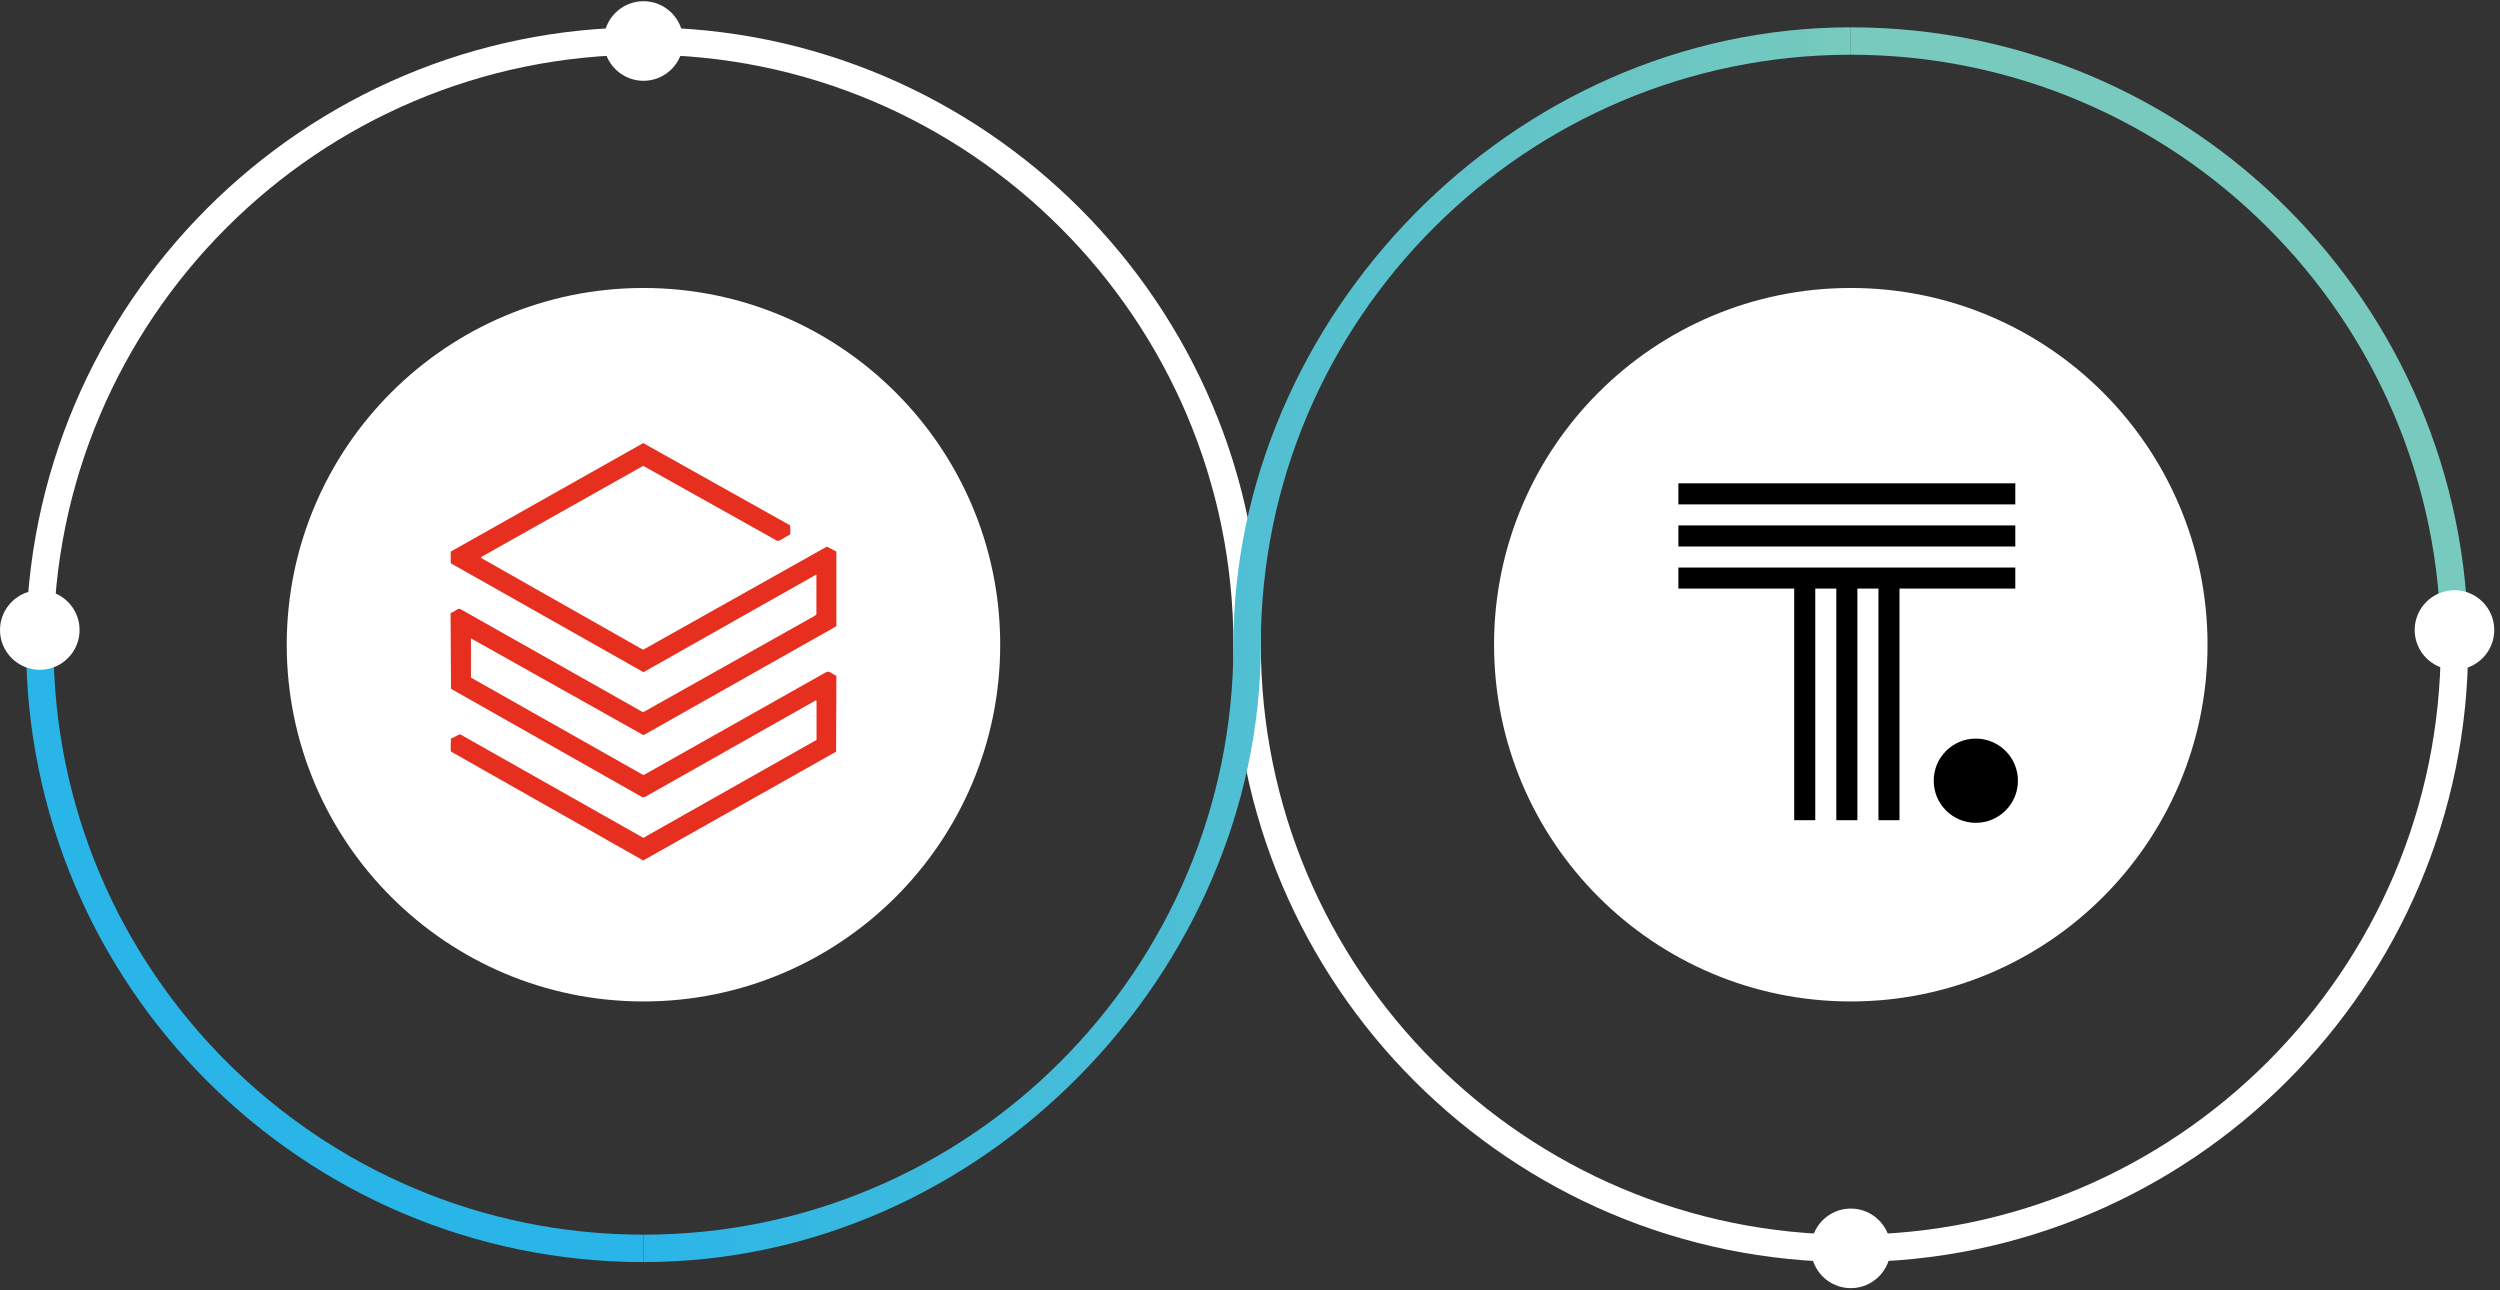 <?xml version="1.0" encoding="utf-8"?>
<svg xmlns="http://www.w3.org/2000/svg" width="374" height="193" viewBox="0 0 374 193" fill="none">
<rect x="0" y="0" width="374" height="193" fill="#333333" stroke="none"/>
<g clip-path="url(#clip0_18001_53343)">
<path d="M96.263 149.816C125.737 149.816 149.63 125.923 149.63 96.449C149.63 66.975 125.737 43.082 96.263 43.082C66.789 43.082 42.896 66.975 42.896 96.449C42.896 125.923 66.789 149.816 96.263 149.816Z" fill="white"/>
<path d="M122.155 85.991L121.967 86.033L96.264 100.557L67.426 84.257V82.522L96.222 66.285L118.164 78.573C118.269 78.677 118.269 79.889 118.164 80.015C117.642 80.182 116.973 80.767 116.471 80.892C116.388 80.913 116.325 80.934 116.241 80.892L96.222 69.691L72.002 83.316L71.96 83.463L96.076 97.129L96.264 97.171L123.702 81.77L125.123 82.522V93.681L96.264 109.981L70.456 95.499V101.371L96.264 115.958L123.66 100.515C124.057 100.348 124.726 100.954 125.123 101.1L125.081 112.447L96.222 128.726L67.488 112.447C67.342 112.28 67.488 110.838 67.447 110.504L68.805 109.835L96.243 125.341L122.155 110.692V104.84L122.03 104.778L96.494 119.218L96.159 119.301L67.468 103.043L67.405 91.78V91.696C67.781 91.633 68.324 91.153 68.638 91.069C68.7 91.069 68.763 91.069 68.826 91.09L96.201 106.554L121.905 92.114L122.134 91.905V86.033L122.155 85.991Z" fill="#E62F1F"/>
<path d="M188.621 96.449H184.521C184.521 47.782 144.929 8.187 96.263 8.187C47.596 8.187 8.001 47.782 8.001 96.449H3.901C3.901 45.519 45.333 4.087 96.263 4.087C147.193 4.087 188.621 45.519 188.621 96.445V96.449Z" fill="white"/>
<path d="M276.879 188.807C225.953 188.807 184.521 147.375 184.521 96.449H188.621C188.621 145.116 228.212 184.707 276.879 184.707C325.545 184.707 365.137 145.116 365.137 96.449H369.237C369.237 147.375 327.805 188.807 276.879 188.807Z" fill="white"/>
<path d="M96.263 8.335C97.476 8.335 98.459 7.352 98.459 6.139C98.459 4.926 97.476 3.943 96.263 3.943C95.05 3.943 94.067 4.926 94.067 6.139C94.067 7.352 95.05 8.335 96.263 8.335Z" fill="white"/>
<path d="M96.263 12.088C92.98 12.088 90.31 9.418 90.31 6.135C90.31 2.852 92.98 0.182 96.263 0.182C99.546 0.182 102.216 2.852 102.216 6.135C102.216 9.418 99.546 12.088 96.263 12.088ZM96.263 4.578C95.404 4.578 94.702 5.276 94.702 6.139C94.702 7.002 95.4 7.7 96.263 7.7C97.126 7.7 97.824 7.002 97.824 6.139C97.824 5.276 97.126 4.578 96.263 4.578Z" fill="white"/>
<path d="M276.879 188.95C278.092 188.95 279.075 187.967 279.075 186.754C279.075 185.542 278.092 184.559 276.879 184.559C275.666 184.559 274.683 185.542 274.683 186.754C274.683 187.967 275.666 188.95 276.879 188.95Z" fill="white"/>
<path d="M276.879 192.707C273.596 192.707 270.926 190.038 270.926 186.754C270.926 183.471 273.596 180.802 276.879 180.802C280.162 180.802 282.831 183.471 282.831 186.754C282.831 190.038 280.162 192.707 276.879 192.707ZM276.879 185.198C276.02 185.198 275.318 185.896 275.318 186.759C275.318 187.622 276.016 188.32 276.879 188.32C277.742 188.32 278.44 187.622 278.44 186.759C278.44 185.896 277.742 185.198 276.879 185.198Z" fill="white"/>
<path d="M276.879 149.816C306.353 149.816 330.246 125.923 330.246 96.449C330.246 66.975 306.353 43.082 276.879 43.082C247.405 43.082 223.512 66.975 223.512 96.449C223.512 125.923 247.405 149.816 276.879 149.816Z" fill="white"/>
<path d="M295.583 123.095C299.062 123.095 301.883 120.275 301.883 116.796C301.883 113.317 299.062 110.496 295.583 110.496C292.104 110.496 289.283 113.317 289.283 116.796C289.283 120.275 292.104 123.095 295.583 123.095Z" fill="black"/>
<path d="M301.489 84.904H251.088V88.052H268.413V122.702H271.565V88.052H274.713V122.702H277.865V88.052H281.016V122.702H284.164V88.052H301.489V84.904Z" fill="black"/>
<path d="M301.489 78.605H251.088V81.756H301.489V78.605Z" fill="black"/>
<path d="M301.489 72.304H251.088V75.456H301.489V72.304Z" fill="black"/>
<path d="M96.263 188.807C45.337 188.807 3.905 147.375 3.905 96.449H8.005C8.005 145.116 47.596 184.707 96.263 184.707V188.807Z" fill="#2AB5E8"/>
<path d="M369.241 96.449H365.141C365.141 47.782 325.55 8.187 276.883 8.187V4.087C327.809 4.087 369.241 45.519 369.241 96.445V96.449Z" fill="#77CABD"/>
<path d="M96.263 188.807V184.707C144.93 184.707 184.521 145.115 184.521 96.449C184.521 47.782 225.953 4.087 276.879 4.087V8.187C228.212 8.187 188.621 47.782 188.621 96.449C188.621 145.115 147.189 188.807 96.263 188.807Z" fill="url(#paint0_linear_18001_53343)"/>
<path d="M367.189 96.448C368.402 96.448 369.385 95.465 369.385 94.252C369.385 93.039 368.402 92.056 367.189 92.056C365.976 92.056 364.993 93.039 364.993 94.252C364.993 95.465 365.976 96.448 367.189 96.448Z" fill="white"/>
<path d="M367.189 100.202C363.906 100.202 361.236 97.532 361.236 94.249C361.236 90.966 363.906 88.296 367.189 88.296C370.472 88.296 373.141 90.966 373.141 94.249C373.141 97.532 370.472 100.202 367.189 100.202ZM367.189 92.692C366.33 92.692 365.628 93.39 365.628 94.253C365.628 95.116 366.326 95.814 367.189 95.814C368.052 95.814 368.75 95.116 368.75 94.253C368.75 93.39 368.052 92.692 367.189 92.692Z" fill="white"/>
<path d="M5.953 96.448C7.166 96.448 8.149 95.465 8.149 94.252C8.149 93.039 7.166 92.056 5.953 92.056C4.74 92.056 3.757 93.039 3.757 94.252C3.757 95.465 4.74 96.448 5.953 96.448Z" fill="white"/>
<path d="M5.953 100.202C2.67 100.202 9.15527e-05 97.532 9.15527e-05 94.249C9.15527e-05 90.966 2.67 88.296 5.953 88.296C9.236 88.296 11.905 90.966 11.905 94.249C11.905 97.532 9.236 100.202 5.953 100.202ZM5.953 92.692C5.094 92.692 4.392 93.39 4.392 94.253C4.392 95.116 5.09 95.814 5.953 95.814C6.816 95.814 7.514 95.116 7.514 94.253C7.514 93.39 6.816 92.692 5.953 92.692Z" fill="white"/>
</g>
<defs>
<linearGradient id="paint0_linear_18001_53343" x1="96.263" y1="96.445" x2="276.879" y2="96.445" gradientUnits="userSpaceOnUse">
<stop stop-color="#2AB5E8"/>
<stop offset="1" stop-color="#77CABD"/>
</linearGradient>
<clipPath id="clip0_18001_53343">
<rect width="373.141" height="192.521" fill="white" transform="translate(0 0.187)"/>
</clipPath>
</defs>
</svg>